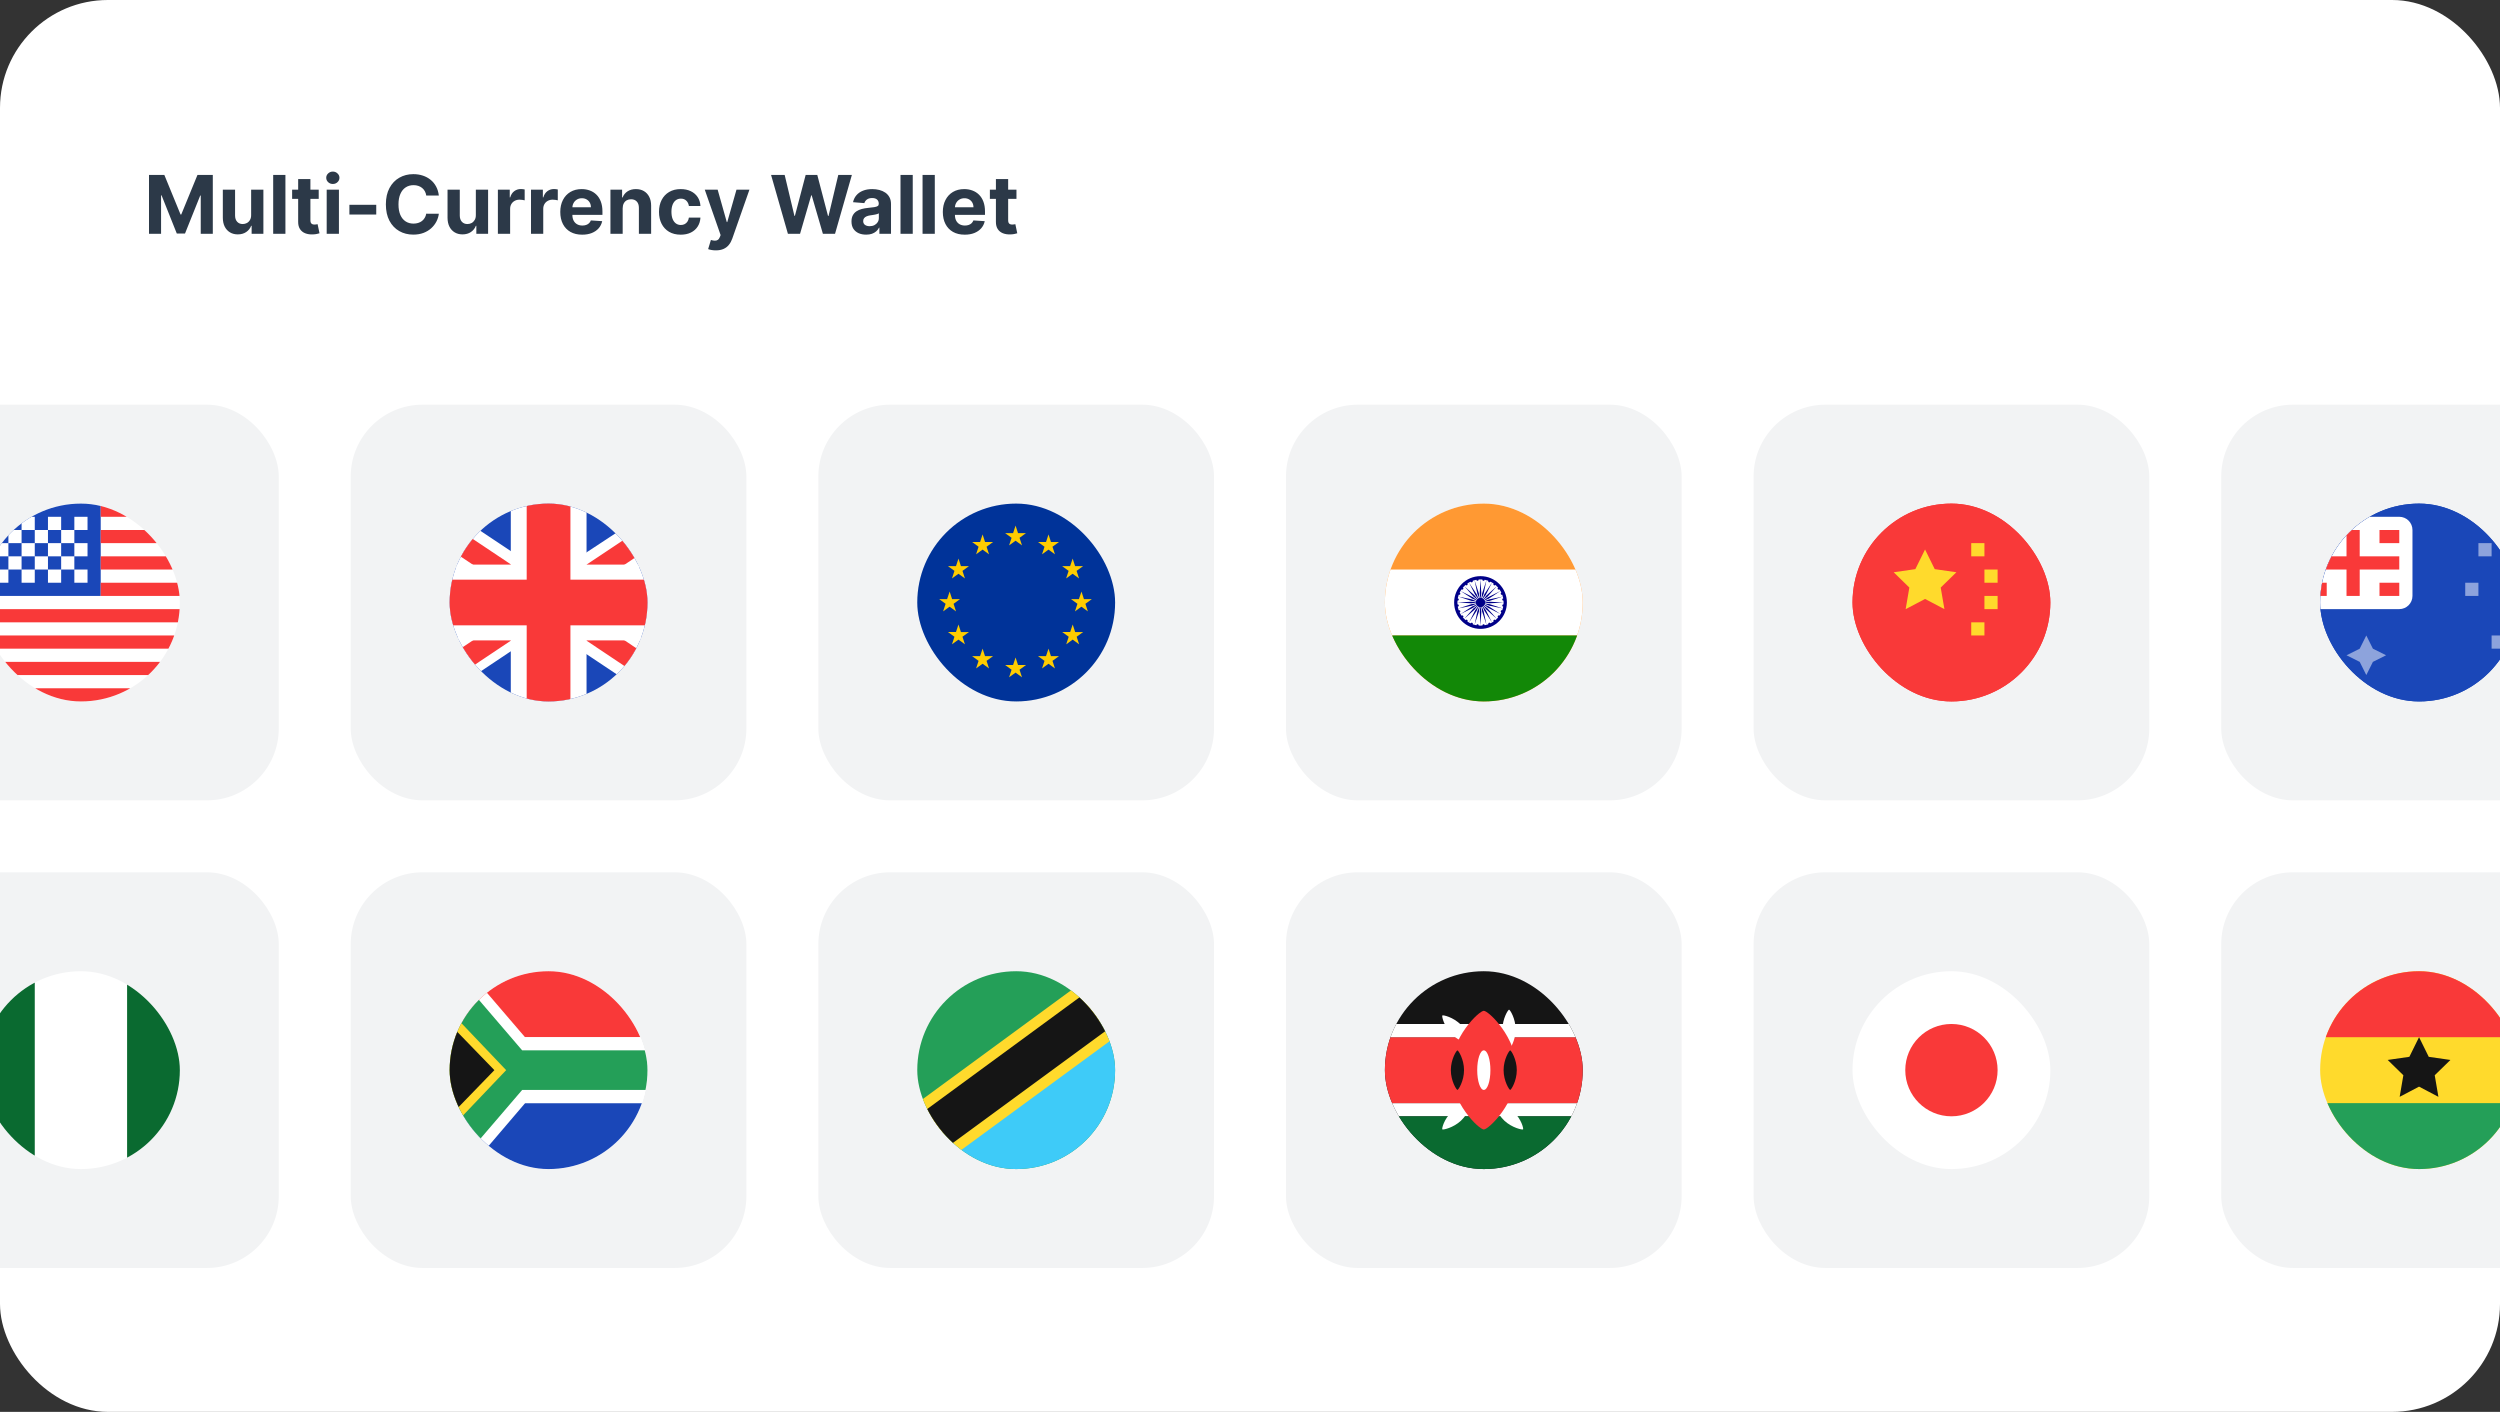 <svg width="556" height="314" viewBox="0 0 556 314" fill="none" xmlns="http://www.w3.org/2000/svg">
<rect x="0" y="0" width="556" height="314" fill="#333333" stroke="none"/>
<g clip-path="url(#clip0_18800_13630)">
<rect width="556" height="314" rx="24" fill="white"/>
<path d="M33.138 38.909H36.551L40.156 47.705H40.31L43.915 38.909H47.328V52H44.644V43.479H44.535L41.147 51.936H39.319L35.931 43.447H35.822V52H33.138V38.909ZM55.853 47.82V42.182H58.577V52H55.962V50.217H55.86C55.638 50.792 55.27 51.254 54.754 51.604C54.243 51.953 53.618 52.128 52.881 52.128C52.225 52.128 51.648 51.979 51.149 51.68C50.65 51.382 50.261 50.958 49.979 50.408C49.702 49.859 49.562 49.2 49.557 48.433V42.182H52.28V47.947C52.285 48.527 52.44 48.985 52.747 49.322C53.054 49.658 53.465 49.827 53.981 49.827C54.309 49.827 54.616 49.752 54.901 49.603C55.187 49.45 55.417 49.224 55.591 48.925C55.77 48.627 55.858 48.258 55.853 47.82ZM63.478 38.909V52H60.755V38.909H63.478ZM70.881 42.182V44.227H64.969V42.182H70.881ZM66.311 39.83H69.034V48.983C69.034 49.234 69.072 49.43 69.149 49.571C69.226 49.707 69.332 49.803 69.469 49.859C69.609 49.914 69.771 49.942 69.954 49.942C70.082 49.942 70.21 49.931 70.338 49.91C70.466 49.884 70.564 49.865 70.632 49.852L71.06 51.879C70.924 51.921 70.732 51.97 70.485 52.026C70.238 52.085 69.937 52.121 69.584 52.134C68.927 52.16 68.352 52.072 67.858 51.872C67.368 51.672 66.986 51.361 66.714 50.939C66.441 50.517 66.307 49.984 66.311 49.341V39.83ZM72.655 52V42.182H75.378V52H72.655ZM74.023 40.916C73.618 40.916 73.271 40.782 72.981 40.514C72.695 40.241 72.553 39.915 72.553 39.535C72.553 39.16 72.695 38.839 72.981 38.57C73.271 38.298 73.618 38.161 74.023 38.161C74.428 38.161 74.773 38.298 75.058 38.57C75.348 38.839 75.493 39.16 75.493 39.535C75.493 39.915 75.348 40.241 75.058 40.514C74.773 40.782 74.428 40.916 74.023 40.916ZM83.677 45.544V47.705H77.706V45.544H83.677ZM97.598 43.492H94.799C94.748 43.13 94.643 42.808 94.485 42.527C94.328 42.242 94.125 41.999 93.878 41.798C93.631 41.598 93.346 41.445 93.022 41.338C92.702 41.231 92.355 41.178 91.98 41.178C91.302 41.178 90.712 41.347 90.209 41.683C89.706 42.016 89.316 42.501 89.039 43.141C88.762 43.776 88.624 44.547 88.624 45.455C88.624 46.388 88.762 47.172 89.039 47.807C89.321 48.442 89.713 48.921 90.216 49.245C90.718 49.569 91.3 49.731 91.961 49.731C92.331 49.731 92.674 49.682 92.99 49.584C93.309 49.486 93.593 49.343 93.84 49.156C94.087 48.964 94.291 48.731 94.454 48.459C94.62 48.186 94.735 47.875 94.799 47.526L97.598 47.538C97.526 48.139 97.345 48.719 97.055 49.277C96.769 49.831 96.384 50.327 95.898 50.766C95.416 51.201 94.841 51.546 94.172 51.802C93.507 52.053 92.755 52.179 91.916 52.179C90.748 52.179 89.704 51.915 88.784 51.386C87.868 50.858 87.143 50.093 86.61 49.092C86.082 48.09 85.818 46.878 85.818 45.455C85.818 44.027 86.086 42.812 86.623 41.811C87.16 40.81 87.889 40.047 88.809 39.523C89.73 38.994 90.765 38.73 91.916 38.73C92.674 38.73 93.377 38.837 94.025 39.05C94.677 39.263 95.255 39.574 95.757 39.983C96.26 40.388 96.669 40.884 96.985 41.472C97.304 42.06 97.509 42.734 97.598 43.492ZM105.828 47.82V42.182H108.551V52H105.937V50.217H105.835C105.613 50.792 105.244 51.254 104.729 51.604C104.217 51.953 103.593 52.128 102.856 52.128C102.2 52.128 101.622 51.979 101.124 51.68C100.625 51.382 100.235 50.958 99.954 50.408C99.677 49.859 99.536 49.2 99.532 48.433V42.182H102.255V47.947C102.259 48.527 102.415 48.985 102.722 49.322C103.028 49.658 103.44 49.827 103.955 49.827C104.283 49.827 104.59 49.752 104.876 49.603C105.161 49.45 105.391 49.224 105.566 48.925C105.745 48.627 105.832 48.258 105.828 47.82ZM110.729 52V42.182H113.369V43.895H113.471C113.65 43.285 113.951 42.825 114.373 42.514C114.795 42.199 115.28 42.041 115.83 42.041C115.966 42.041 116.113 42.05 116.271 42.067C116.429 42.084 116.567 42.107 116.687 42.137V44.553C116.559 44.515 116.382 44.481 116.156 44.451C115.93 44.421 115.724 44.406 115.536 44.406C115.135 44.406 114.778 44.494 114.462 44.668C114.151 44.839 113.904 45.077 113.721 45.384C113.542 45.691 113.452 46.045 113.452 46.445V52H110.729ZM118.094 52V42.182H120.734V43.895H120.837C121.016 43.285 121.316 42.825 121.738 42.514C122.16 42.199 122.646 42.041 123.195 42.041C123.332 42.041 123.479 42.05 123.636 42.067C123.794 42.084 123.933 42.107 124.052 42.137V44.553C123.924 44.515 123.747 44.481 123.521 44.451C123.295 44.421 123.089 44.406 122.901 44.406C122.501 44.406 122.143 44.494 121.827 44.668C121.516 44.839 121.269 45.077 121.086 45.384C120.907 45.691 120.817 46.045 120.817 46.445V52H118.094ZM129.477 52.192C128.467 52.192 127.598 51.987 126.869 51.578C126.145 51.165 125.586 50.581 125.194 49.827C124.802 49.068 124.606 48.171 124.606 47.136C124.606 46.126 124.802 45.239 125.194 44.477C125.586 43.714 126.138 43.119 126.85 42.693C127.566 42.267 128.405 42.054 129.368 42.054C130.016 42.054 130.619 42.158 131.177 42.367C131.74 42.572 132.23 42.881 132.648 43.294C133.069 43.707 133.398 44.227 133.632 44.854C133.866 45.476 133.983 46.205 133.983 47.04V47.788H125.693V46.1H131.42C131.42 45.708 131.335 45.361 131.165 45.058C130.994 44.756 130.758 44.519 130.455 44.349C130.157 44.174 129.809 44.087 129.413 44.087C129 44.087 128.633 44.182 128.314 44.374C127.998 44.562 127.751 44.815 127.572 45.135C127.393 45.45 127.302 45.802 127.297 46.19V47.794C127.297 48.28 127.387 48.7 127.566 49.053C127.749 49.407 128.007 49.68 128.339 49.871C128.672 50.063 129.066 50.159 129.522 50.159C129.824 50.159 130.101 50.117 130.353 50.031C130.604 49.946 130.819 49.818 130.998 49.648C131.177 49.477 131.314 49.269 131.407 49.021L133.926 49.188C133.798 49.793 133.536 50.321 133.14 50.773C132.748 51.22 132.241 51.57 131.618 51.821C131.001 52.068 130.287 52.192 129.477 52.192ZM138.483 46.324V52H135.76V42.182H138.356V43.914H138.471C138.688 43.343 139.052 42.891 139.564 42.559C140.075 42.222 140.695 42.054 141.424 42.054C142.106 42.054 142.7 42.203 143.207 42.501C143.714 42.8 144.108 43.226 144.39 43.78C144.671 44.33 144.812 44.986 144.812 45.749V52H142.089V46.234C142.093 45.633 141.939 45.165 141.628 44.828C141.317 44.487 140.889 44.317 140.344 44.317C139.977 44.317 139.653 44.396 139.372 44.553C139.095 44.711 138.878 44.941 138.72 45.244C138.567 45.542 138.488 45.902 138.483 46.324ZM151.394 52.192C150.388 52.192 149.523 51.979 148.799 51.553C148.078 51.122 147.525 50.526 147.137 49.763C146.753 49 146.561 48.122 146.561 47.129C146.561 46.124 146.755 45.242 147.143 44.483C147.535 43.72 148.091 43.126 148.811 42.7C149.532 42.269 150.388 42.054 151.381 42.054C152.238 42.054 152.988 42.209 153.631 42.521C154.275 42.832 154.784 43.269 155.159 43.831C155.534 44.394 155.74 45.054 155.779 45.812H153.209C153.137 45.322 152.945 44.928 152.634 44.63C152.327 44.327 151.924 44.176 151.426 44.176C151.004 44.176 150.635 44.291 150.32 44.521C150.009 44.747 149.766 45.077 149.591 45.512C149.417 45.947 149.329 46.473 149.329 47.091C149.329 47.717 149.414 48.25 149.585 48.689C149.76 49.128 150.005 49.462 150.32 49.693C150.635 49.923 151.004 50.038 151.426 50.038C151.737 50.038 152.016 49.974 152.263 49.846C152.515 49.718 152.721 49.533 152.883 49.29C153.049 49.043 153.158 48.746 153.209 48.401H155.779C155.736 49.151 155.532 49.812 155.165 50.383C154.803 50.95 154.302 51.393 153.663 51.712C153.024 52.032 152.267 52.192 151.394 52.192ZM159.203 55.682C158.858 55.682 158.534 55.654 158.232 55.599C157.933 55.548 157.686 55.481 157.49 55.401L158.104 53.368C158.423 53.466 158.711 53.519 158.967 53.528C159.227 53.536 159.45 53.477 159.638 53.349C159.83 53.221 159.985 53.004 160.105 52.697L160.264 52.281L156.742 42.182H159.606L161.639 49.392H161.741L163.793 42.182H166.676L162.86 53.061C162.676 53.59 162.427 54.05 162.112 54.442C161.801 54.838 161.406 55.143 160.929 55.356C160.452 55.573 159.877 55.682 159.203 55.682ZM175.233 52L171.487 38.909H174.511L176.678 48.005H176.786L179.177 38.909H181.766L184.15 48.024H184.265L186.432 38.909H189.455L185.71 52H183.012L180.519 43.441H180.417L177.93 52H175.233ZM192.631 52.185C192.004 52.185 191.446 52.077 190.956 51.859C190.466 51.638 190.078 51.312 189.792 50.881C189.511 50.447 189.371 49.906 189.371 49.258C189.371 48.712 189.471 48.254 189.671 47.883C189.871 47.513 190.144 47.215 190.489 46.989C190.834 46.763 191.226 46.592 191.665 46.477C192.108 46.362 192.573 46.281 193.059 46.234C193.63 46.175 194.09 46.119 194.439 46.068C194.789 46.013 195.042 45.932 195.2 45.825C195.358 45.719 195.437 45.561 195.437 45.352V45.314C195.437 44.909 195.309 44.596 195.053 44.374C194.802 44.153 194.444 44.042 193.979 44.042C193.489 44.042 193.099 44.151 192.809 44.368C192.52 44.581 192.328 44.849 192.234 45.173L189.716 44.969C189.844 44.372 190.095 43.856 190.47 43.422C190.845 42.983 191.329 42.646 191.921 42.412C192.518 42.173 193.208 42.054 193.992 42.054C194.537 42.054 195.059 42.118 195.558 42.246C196.061 42.374 196.506 42.572 196.894 42.84C197.286 43.109 197.595 43.454 197.821 43.876C198.047 44.293 198.16 44.794 198.16 45.378V52H195.577V50.639H195.501C195.343 50.945 195.132 51.216 194.868 51.45C194.604 51.68 194.286 51.861 193.915 51.994C193.545 52.121 193.116 52.185 192.631 52.185ZM193.41 50.306C193.811 50.306 194.165 50.227 194.471 50.07C194.778 49.908 195.019 49.69 195.194 49.418C195.368 49.145 195.456 48.836 195.456 48.491V47.449C195.371 47.504 195.253 47.555 195.104 47.602C194.959 47.645 194.795 47.685 194.612 47.724C194.429 47.758 194.246 47.79 194.062 47.82C193.879 47.845 193.713 47.869 193.564 47.89C193.244 47.937 192.965 48.011 192.726 48.114C192.488 48.216 192.302 48.354 192.17 48.529C192.038 48.7 191.972 48.913 191.972 49.168C191.972 49.539 192.106 49.822 192.375 50.019C192.648 50.21 192.993 50.306 193.41 50.306ZM202.995 38.909V52H200.272V38.909H202.995ZM207.9 38.909V52H205.176V38.909H207.9ZM214.555 52.192C213.545 52.192 212.676 51.987 211.947 51.578C211.223 51.165 210.665 50.581 210.273 49.827C209.881 49.068 209.684 48.171 209.684 47.136C209.684 46.126 209.881 45.239 210.273 44.477C210.665 43.714 211.216 43.119 211.928 42.693C212.644 42.267 213.483 42.054 214.447 42.054C215.094 42.054 215.697 42.158 216.256 42.367C216.818 42.572 217.308 42.881 217.726 43.294C218.148 43.707 218.476 44.227 218.71 44.854C218.944 45.476 219.062 46.205 219.062 47.04V47.788H210.771V46.1H216.498C216.498 45.708 216.413 45.361 216.243 45.058C216.072 44.756 215.836 44.519 215.533 44.349C215.235 44.174 214.888 44.087 214.491 44.087C214.078 44.087 213.711 44.182 213.392 44.374C213.077 44.562 212.829 44.815 212.65 45.135C212.471 45.45 212.38 45.802 212.376 46.19V47.794C212.376 48.28 212.465 48.7 212.644 49.053C212.827 49.407 213.085 49.68 213.417 49.871C213.75 50.063 214.144 50.159 214.6 50.159C214.903 50.159 215.18 50.117 215.431 50.031C215.682 49.946 215.898 49.818 216.077 49.648C216.256 49.477 216.392 49.269 216.486 49.021L219.004 49.188C218.876 49.793 218.614 50.321 218.218 50.773C217.826 51.22 217.319 51.57 216.697 51.821C216.079 52.068 215.365 52.192 214.555 52.192ZM226.061 42.182V44.227H220.148V42.182H226.061ZM221.491 39.83H224.214V48.983C224.214 49.234 224.252 49.43 224.329 49.571C224.405 49.707 224.512 49.803 224.648 49.859C224.789 49.914 224.951 49.942 225.134 49.942C225.262 49.942 225.39 49.931 225.518 49.91C225.645 49.884 225.743 49.865 225.812 49.852L226.24 51.879C226.104 51.921 225.912 51.97 225.665 52.026C225.417 52.085 225.117 52.121 224.763 52.134C224.107 52.16 223.532 52.072 223.037 51.872C222.547 51.672 222.166 51.361 221.893 50.939C221.621 50.517 221.486 49.984 221.491 49.341V39.83Z" fill="#2C3948"/>
<rect x="-26" y="90" width="88" height="88" rx="16" fill="#F2F3F4"/>
<g clip-path="url(#clip1_18800_13630)">
<rect x="-4" y="112" width="44" height="44" rx="22" fill="white"/>
<path fill-rule="evenodd" clip-rule="evenodd" d="M-4 112H22.4V132.533H-4V112Z" fill="#1A47B8"/>
<path fill-rule="evenodd" clip-rule="evenodd" d="M22.4 112V114.933H57.6V112H22.4ZM22.4 117.867V120.8H57.6V117.867H22.4ZM22.4 123.733V126.667H57.6V123.733H22.4ZM22.4 129.6V132.533H57.6V129.6H22.4ZM-4 135.467V138.4H57.6V135.467H-4ZM-4 141.333V144.267H57.6V141.333H-4ZM-4 147.2V150.133H57.6V147.2H-4ZM-4 153.067V156H57.6V153.067H-4Z" fill="#F93939"/>
<path fill-rule="evenodd" clip-rule="evenodd" d="M-1.066 114.933V117.867H1.867V114.933H-1.066ZM4.8 114.933V117.867H7.734V114.933H4.8ZM10.667 114.933V117.867H13.6V114.933H10.667ZM16.534 114.933V117.867H19.467V114.933H16.534ZM13.6 117.867V120.8H16.534V117.867H13.6ZM7.734 117.867V120.8H10.667V117.867H7.734ZM1.867 117.867V120.8H4.8V117.867H1.867ZM-1.066 120.8V123.733H1.867V120.8H-1.066ZM4.8 120.8V123.733H7.734V120.8H4.8ZM10.667 120.8V123.733H13.6V120.8H10.667ZM16.534 120.8V123.733H19.467V120.8H16.534ZM-1.066 126.667V129.6H1.867V126.667H-1.066ZM4.8 126.667V129.6H7.734V126.667H4.8ZM10.667 126.667V129.6H13.6V126.667H10.667ZM16.534 126.667V129.6H19.467V126.667H16.534ZM13.6 123.733V126.667H16.534V123.733H13.6ZM7.734 123.733V126.667H10.667V123.733H7.734ZM1.867 123.733V126.667H4.8V123.733H1.867Z" fill="white"/>
</g>
<rect x="78" y="90" width="88" height="88" rx="16" fill="#F2F3F4"/>
<g clip-path="url(#clip2_18800_13630)">
<rect x="100" y="112" width="44" height="44" rx="22" fill="#1A47B8"/>
<path fill-rule="evenodd" clip-rule="evenodd" d="M97.752 112H91.199V119.333L146.211 156L152.799 156V148.667L97.752 112Z" fill="white"/>
<path d="M93.385 112L152.799 151.704V156H150.665L91.199 116.255V112H93.385Z" fill="#F93939"/>
<path fill-rule="evenodd" clip-rule="evenodd" d="M146.933 112H152.799V119.333C152.799 119.333 114.695 143.762 97.066 156H91.199V148.667L146.933 112Z" fill="white"/>
<path d="M152.799 112H150.81L91.199 151.738V156H93.385L152.799 116.287V112Z" fill="#F93939"/>
<path fill-rule="evenodd" clip-rule="evenodd" d="M113.601 112H130.448V125.572H152.799V142.419H130.448V156H113.601V142.419H91.199V125.572H113.601V112Z" fill="white"/>
<path fill-rule="evenodd" clip-rule="evenodd" d="M117.136 112H126.862V128.923H152.799V139.077H126.862V156H117.136V139.077H91.199V128.923H117.136V112Z" fill="#F93939"/>
</g>
<rect x="182" y="90" width="88" height="88" rx="16" fill="#F2F3F4"/>
<g clip-path="url(#clip3_18800_13630)">
<rect x="204" y="112" width="44" height="44" rx="22" fill="#EAEBED"/>
<path fill-rule="evenodd" clip-rule="evenodd" d="M225.854 156H192.856V112.002H258.849V156H225.854Z" fill="#003399"/>
<path fill-rule="evenodd" clip-rule="evenodd" d="M225.862 116.891L226.409 118.571L228.181 118.567L226.745 119.606L227.296 121.296L225.86 120.252L224.421 121.296L224.973 119.606L223.536 118.564H225.313L225.862 116.891Z" fill="#FFCC00"/>
<path fill-rule="evenodd" clip-rule="evenodd" d="M233.189 118.857L233.736 120.543L235.513 120.547L234.072 121.594L234.623 123.279L233.187 122.235L231.748 123.279L232.3 121.594L230.863 120.547H232.635L233.189 118.857Z" fill="#FFCC00"/>
<path fill-rule="evenodd" clip-rule="evenodd" d="M238.56 124.228L239.104 125.913H240.874L239.433 126.96L239.982 128.645L238.546 127.603L237.109 128.645L237.661 126.96L236.22 125.913H237.992L238.56 124.228Z" fill="#FFCC00"/>
<path fill-rule="evenodd" clip-rule="evenodd" d="M240.52 131.56L241.064 133.241H242.834L241.393 134.285L241.942 135.973L240.506 134.93L239.069 135.973L239.621 134.285L238.18 133.241H239.947L240.52 131.56Z" fill="#FFCC00"/>
<path fill-rule="evenodd" clip-rule="evenodd" d="M238.568 138.89L239.115 140.566L240.887 140.564L239.45 141.606L240 143.296L238.563 142.251L237.127 143.296L237.678 141.615L236.237 140.559L238.009 140.554L238.568 138.89Z" fill="#FFCC00"/>
<path fill-rule="evenodd" clip-rule="evenodd" d="M233.188 144.255L233.735 145.931L235.512 145.929L234.071 146.971L234.62 148.661L233.183 147.616L231.747 148.661L232.299 146.975L230.857 145.929L232.629 145.924L233.188 144.255Z" fill="#FFCC00"/>
<path fill-rule="evenodd" clip-rule="evenodd" d="M225.862 146.222L226.409 147.903L228.186 147.898L226.745 148.947L227.296 150.635L225.86 149.588L224.421 150.632L224.973 148.947L223.536 147.898H225.308L225.862 146.222Z" fill="#FFCC00"/>
<path fill-rule="evenodd" clip-rule="evenodd" d="M218.528 144.255L219.07 145.931L220.852 145.929L219.41 146.971L219.96 148.661L218.523 147.616L217.082 148.661L217.634 146.975L216.197 145.929L217.969 145.924L218.528 144.255Z" fill="#FFCC00"/>
<path fill-rule="evenodd" clip-rule="evenodd" d="M213.166 138.89L213.712 140.566L215.492 140.564L214.053 141.606L214.602 143.296L213.161 142.251L211.72 143.296L212.271 141.611L210.835 140.564L212.607 140.559L213.166 138.89Z" fill="#FFCC00"/>
<path fill-rule="evenodd" clip-rule="evenodd" d="M211.203 131.56L211.745 133.241H213.513L212.072 134.285L212.623 135.973L211.187 134.93L209.748 135.973L210.3 134.285L208.863 133.241H210.635L211.203 131.56Z" fill="#FFCC00"/>
<path fill-rule="evenodd" clip-rule="evenodd" d="M213.166 124.228L213.712 125.913H215.489L214.053 126.96L214.602 128.645L213.161 127.603L211.72 128.645L212.271 126.96L210.835 125.913H212.607L213.166 124.228Z" fill="#FFCC00"/>
<path fill-rule="evenodd" clip-rule="evenodd" d="M218.528 118.857L219.075 120.543L220.852 120.547L219.415 121.594L219.964 123.275L218.523 122.233L217.082 123.275L217.634 121.589L216.197 120.543H217.969L218.528 118.857Z" fill="#FFCC00"/>
</g>
<rect x="286" y="90" width="88" height="88" rx="16" fill="#F2F3F4"/>
<g clip-path="url(#clip4_18800_13630)">
<rect x="308" y="112" width="44" height="44" rx="22" fill="white"/>
<path d="M362.268 112H296.268V156H362.268V112Z" fill="#FF9933"/>
<path d="M362.268 126.667H296.268V141.334H362.268V126.667Z" fill="white"/>
<path d="M362.268 141.333H296.268V156H362.268V141.333Z" fill="#128807"/>
<path d="M329.266 139.866C332.506 139.866 335.133 137.24 335.133 134C335.133 130.76 332.506 128.133 329.266 128.133C326.026 128.133 323.399 130.76 323.399 134C323.399 137.24 326.026 139.866 329.266 139.866Z" fill="#000088"/>
<path d="M329.262 139.133C332.097 139.133 334.396 136.835 334.396 134C334.396 131.165 332.097 128.867 329.262 128.867C326.427 128.867 324.129 131.165 324.129 134C324.129 136.835 326.427 139.133 329.262 139.133Z" fill="white"/>
<path d="M329.265 135.026C329.832 135.026 330.292 134.567 330.292 134C330.292 133.433 329.832 132.973 329.265 132.973C328.698 132.973 328.238 133.433 328.238 134C328.238 134.567 328.698 135.026 329.265 135.026Z" fill="#000088"/>
<path d="M334.327 134.925C334.468 134.943 334.597 134.844 334.615 134.704C334.634 134.563 334.535 134.434 334.394 134.416C334.254 134.397 334.125 134.496 334.106 134.637C334.088 134.777 334.187 134.906 334.327 134.925Z" fill="#000088"/>
<path d="M329.273 139.133L329.449 136.053L329.273 134.586L329.097 136.053L329.273 139.133Z" fill="#000088"/>
<path d="M333.918 136.201C334.049 136.255 334.199 136.193 334.253 136.062C334.307 135.931 334.245 135.781 334.114 135.727C333.983 135.673 333.833 135.735 333.779 135.866C333.724 135.997 333.787 136.147 333.918 136.201Z" fill="#000088"/>
<path d="M327.945 138.958L328.913 136.029L329.122 134.566L328.573 135.938L327.945 138.958Z" fill="#000088"/>
<path d="M333.186 137.329C333.299 137.415 333.46 137.394 333.546 137.281C333.632 137.169 333.611 137.008 333.499 136.921C333.386 136.835 333.225 136.856 333.139 136.969C333.052 137.081 333.074 137.242 333.186 137.329Z" fill="#000088"/>
<path d="M326.705 138.446L328.398 135.866L328.979 134.508L328.093 135.69L326.705 138.446Z" fill="#000088"/>
<path d="M332.186 138.229C332.273 138.342 332.434 138.363 332.546 138.277C332.659 138.19 332.68 138.029 332.594 137.917C332.507 137.804 332.346 137.783 332.234 137.869C332.121 137.956 332.1 138.117 332.186 138.229Z" fill="#000088"/>
<path d="M325.636 137.63L327.938 135.577L328.851 134.415L327.689 135.328L325.636 137.63Z" fill="#000088"/>
<path d="M331.007 138.841C331.061 138.972 331.211 139.034 331.342 138.98C331.473 138.926 331.535 138.775 331.481 138.644C331.427 138.514 331.277 138.451 331.146 138.506C331.015 138.56 330.953 138.71 331.007 138.841Z" fill="#000088"/>
<path d="M324.832 136.567L327.587 135.179L328.77 134.293L327.411 134.874L324.832 136.567Z" fill="#000088"/>
<path d="M329.694 139.123C329.713 139.264 329.842 139.362 329.982 139.344C330.123 139.325 330.222 139.197 330.203 139.056C330.185 138.915 330.056 138.817 329.915 138.835C329.775 138.854 329.676 138.982 329.694 139.123Z" fill="#000088"/>
<path d="M324.319 135.329L327.339 134.702L328.711 134.152L327.248 134.362L324.319 135.329Z" fill="#000088"/>
<path d="M328.352 139.056C328.334 139.196 328.433 139.325 328.573 139.344C328.714 139.362 328.843 139.263 328.861 139.123C328.88 138.982 328.781 138.853 328.64 138.835C328.5 138.816 328.371 138.915 328.352 139.056Z" fill="#000088"/>
<path d="M324.144 134L327.224 134.176L328.69 134L327.224 133.824L324.144 134Z" fill="#000088"/>
<path d="M327.072 138.645C327.018 138.776 327.08 138.926 327.211 138.98C327.342 139.034 327.492 138.972 327.546 138.841C327.601 138.71 327.538 138.56 327.407 138.506C327.276 138.451 327.126 138.514 327.072 138.645Z" fill="#000088"/>
<path d="M324.314 132.671L327.243 133.639L328.705 133.848L327.334 133.298L324.314 132.671Z" fill="#000088"/>
<path d="M325.941 137.916C325.855 138.028 325.876 138.189 325.989 138.276C326.101 138.362 326.262 138.341 326.349 138.228C326.435 138.116 326.414 137.955 326.301 137.869C326.189 137.782 326.028 137.803 325.941 137.916Z" fill="#000088"/>
<path d="M324.826 131.433L327.405 133.125L328.764 133.706L327.581 132.82L324.826 131.433Z" fill="#000088"/>
<path d="M325.046 136.921C324.934 137.008 324.913 137.169 324.999 137.281C325.085 137.394 325.246 137.415 325.359 137.328C325.471 137.242 325.493 137.081 325.406 136.969C325.32 136.856 325.159 136.835 325.046 136.921Z" fill="#000088"/>
<path d="M325.644 130.37L327.697 132.672L328.859 133.585L327.946 132.423L325.644 130.37Z" fill="#000088"/>
<path d="M324.426 135.727C324.295 135.781 324.233 135.931 324.287 136.062C324.341 136.193 324.491 136.255 324.622 136.201C324.753 136.147 324.815 135.996 324.761 135.865C324.707 135.734 324.557 135.672 324.426 135.727Z" fill="#000088"/>
<path d="M326.698 129.554L328.086 132.309L328.972 133.491L328.391 132.133L326.698 129.554Z" fill="#000088"/>
<path d="M324.144 134.415C324.004 134.433 323.905 134.562 323.923 134.703C323.942 134.843 324.071 134.942 324.211 134.924C324.352 134.905 324.451 134.776 324.432 134.636C324.414 134.495 324.285 134.396 324.144 134.415Z" fill="#000088"/>
<path d="M327.937 129.041L328.565 132.062L329.114 133.433L328.905 131.971L327.937 129.041Z" fill="#000088"/>
<path d="M324.21 133.075C324.069 133.056 323.941 133.155 323.922 133.296C323.904 133.436 324.002 133.565 324.143 133.584C324.284 133.602 324.412 133.504 324.431 133.363C324.449 133.222 324.351 133.093 324.21 133.075Z" fill="#000088"/>
<path d="M329.264 128.866L329.088 131.946L329.264 133.413L329.44 131.946L329.264 128.866Z" fill="#000088"/>
<path d="M324.618 131.798C324.488 131.744 324.337 131.806 324.283 131.937C324.229 132.068 324.291 132.218 324.422 132.273C324.553 132.327 324.703 132.265 324.757 132.134C324.812 132.003 324.749 131.853 324.618 131.798Z" fill="#000088"/>
<path d="M330.591 129.041L329.624 131.971L329.414 133.433L329.964 132.062L330.591 129.041Z" fill="#000088"/>
<path d="M325.351 130.671C325.239 130.585 325.077 130.606 324.991 130.718C324.905 130.831 324.926 130.992 325.039 131.078C325.151 131.164 325.312 131.143 325.398 131.031C325.485 130.918 325.464 130.757 325.351 130.671Z" fill="#000088"/>
<path d="M331.832 129.554L330.139 132.133L329.559 133.491L330.444 132.309L331.832 129.554Z" fill="#000088"/>
<path d="M326.35 129.77C326.263 129.658 326.102 129.637 325.99 129.723C325.877 129.809 325.856 129.97 325.942 130.083C326.029 130.195 326.19 130.216 326.302 130.13C326.415 130.044 326.436 129.883 326.35 129.77Z" fill="#000088"/>
<path d="M332.901 130.369L330.599 132.423L329.686 133.584L330.848 132.672L332.901 130.369Z" fill="#000088"/>
<path d="M327.529 129.158C327.475 129.027 327.325 128.965 327.194 129.019C327.063 129.074 327.001 129.224 327.055 129.355C327.109 129.486 327.259 129.548 327.39 129.494C327.521 129.439 327.584 129.289 327.529 129.158Z" fill="#000088"/>
<path d="M333.704 131.433L330.949 132.82L329.766 133.706L331.125 133.125L333.704 131.433Z" fill="#000088"/>
<path d="M328.842 128.876C328.823 128.736 328.694 128.637 328.554 128.655C328.413 128.674 328.314 128.803 328.333 128.943C328.351 129.084 328.48 129.183 328.621 129.164C328.761 129.146 328.86 129.017 328.842 128.876Z" fill="#000088"/>
<path d="M334.217 132.671L331.197 133.298L329.826 133.847L331.288 133.638L334.217 132.671Z" fill="#000088"/>
<path d="M330.184 128.944C330.203 128.803 330.104 128.674 329.963 128.656C329.823 128.637 329.694 128.736 329.675 128.877C329.657 129.017 329.756 129.146 329.896 129.164C330.037 129.183 330.166 129.084 330.184 128.944Z" fill="#000088"/>
<path d="M334.393 134L331.313 133.824L329.847 134L331.313 134.176L334.393 134Z" fill="#000088"/>
<path d="M331.465 129.355C331.519 129.224 331.457 129.074 331.326 129.02C331.195 128.965 331.045 129.028 330.991 129.159C330.937 129.29 330.999 129.44 331.13 129.494C331.261 129.548 331.411 129.486 331.465 129.355Z" fill="#000088"/>
<path d="M334.223 135.328L331.294 134.361L329.832 134.152L331.203 134.701L334.223 135.328Z" fill="#000088"/>
<path d="M332.591 130.083C332.677 129.971 332.656 129.81 332.543 129.724C332.431 129.637 332.27 129.659 332.184 129.771C332.097 129.883 332.119 130.045 332.231 130.131C332.343 130.217 332.505 130.196 332.591 130.083Z" fill="#000088"/>
<path d="M333.706 136.567L331.127 134.874L329.769 134.293L330.951 135.179L333.706 136.567Z" fill="#000088"/>
<path d="M333.485 131.078C333.597 130.992 333.619 130.831 333.532 130.719C333.446 130.606 333.285 130.585 333.172 130.671C333.06 130.757 333.039 130.919 333.125 131.031C333.211 131.143 333.372 131.165 333.485 131.078Z" fill="#000088"/>
<path d="M332.887 137.63L330.834 135.327L329.672 134.415L330.585 135.576L332.887 137.63Z" fill="#000088"/>
<path d="M334.111 132.273C334.242 132.218 334.304 132.068 334.25 131.937C334.196 131.806 334.046 131.744 333.915 131.798C333.784 131.853 333.722 132.003 333.776 132.134C333.83 132.265 333.98 132.327 334.111 132.273Z" fill="#000088"/>
<path d="M331.839 138.446L330.451 135.69L329.566 134.508L330.146 135.866L331.839 138.446Z" fill="#000088"/>
<path d="M334.387 133.584C334.527 133.566 334.626 133.437 334.608 133.296C334.589 133.156 334.46 133.057 334.32 133.075C334.179 133.094 334.08 133.223 334.099 133.363C334.117 133.504 334.246 133.603 334.387 133.584Z" fill="#000088"/>
<path d="M330.594 138.958L329.967 135.938L329.417 134.567L329.627 136.029L330.594 138.958Z" fill="#000088"/>
</g>
<rect x="390" y="90" width="88" height="88" rx="16" fill="#F2F3F4"/>
<g clip-path="url(#clip5_18800_13630)">
<rect x="412" y="112" width="44" height="44" rx="22" fill="#F93939"/>
<path d="M467.733 112H417.867C414.627 112 412 114.627 412 117.867V150.133C412 153.373 414.627 156 417.867 156H467.733C470.973 156 473.6 153.373 473.6 150.133V117.867C473.6 114.627 470.973 112 467.733 112Z" fill="#F93939"/>
<path fill-rule="evenodd" clip-rule="evenodd" d="M428.13 133.208L423.818 135.476L424.639 130.674L421.154 127.271L425.974 126.576L428.13 122.205L430.283 126.576L435.102 127.271L431.612 130.674L432.439 135.473L428.13 133.208ZM438.402 120.8H441.336V123.733H438.402V120.8ZM441.336 126.667H444.269V129.6H441.336V126.667ZM441.336 132.533H444.269V135.467H441.336V132.533ZM438.402 138.4H441.336V141.333H438.402V138.4Z" fill="#FFDA2C"/>
</g>
<rect x="494" y="90" width="88" height="88" rx="16" fill="#F2F3F4"/>
<g clip-path="url(#clip6_18800_13630)">
<rect x="516" y="112" width="44" height="44" rx="22" fill="#1A47B8"/>
<path d="M555.81 112H520.19C517.876 112 516 114.627 516 117.867V150.133C516 153.373 517.876 156 520.19 156H555.81C558.124 156 560 153.373 560 150.133V117.867C560 114.627 558.124 112 555.81 112Z" fill="#1A47B8"/>
<path opacity="0.5" fill-rule="evenodd" clip-rule="evenodd" d="M521.866 145.733L524.8 144.267L526.266 141.333L527.733 144.267L530.666 145.733L527.733 147.2L526.266 150.133L524.8 147.2L521.866 145.733ZM551.2 120.8V123.733H554.133V120.8H551.2ZM560 123.733V126.667H562.933V123.733H560ZM548.266 129.6V132.533H551.2V129.6H548.266ZM557.066 132.533V135.467H560V132.533H557.066ZM554.133 141.333V144.267H557.066V141.333H554.133Z" fill="white"/>
<path d="M533.599 114.933H513.066C511.446 114.933 510.133 116.247 510.133 117.867V132.533C510.133 134.153 511.446 135.467 513.066 135.467H533.599C535.22 135.467 536.533 134.153 536.533 132.533V117.867C536.533 116.247 535.22 114.933 533.599 114.933Z" fill="white"/>
<path fill-rule="evenodd" clip-rule="evenodd" d="M521.865 126.667H513.065V123.733H521.865V117.867H524.799V123.733H533.599V126.667H524.799V132.533H521.865V126.667ZM529.199 129.6V132.533H533.599V129.6H529.199ZM529.199 117.867V120.8H533.599V117.867H529.199ZM513.065 129.6V132.533H517.465V129.6H513.065ZM513.065 117.867V120.8H517.465V117.867H513.065Z" fill="#F93939"/>
</g>
<rect x="-26" y="194" width="88" height="88" rx="16" fill="#F2F3F4"/>
<g clip-path="url(#clip7_18800_13630)">
<rect x="-4" y="216" width="44" height="44" rx="22" fill="white"/>
<path fill-rule="evenodd" clip-rule="evenodd" d="M-12.801 216H7.733V260H-12.801V216ZM28.266 216H48.799V260H28.266V216Z" fill="#0A6A30"/>
</g>
<rect x="78" y="194" width="88" height="88" rx="16" fill="#F2F3F4"/>
<g clip-path="url(#clip8_18800_13630)">
<rect x="100" y="216" width="44" height="44" rx="22" fill="white"/>
<path d="M139.81 216H104.19C101.876 216 100 218.627 100 221.867V254.133C100 257.373 101.876 260 104.19 260H139.81C142.124 260 144 257.373 144 254.133V221.867C144 218.627 142.124 216 139.81 216Z" fill="white"/>
<path fill-rule="evenodd" clip-rule="evenodd" d="M100 245.333H144V260H100V245.333Z" fill="#1A47B8"/>
<path fill-rule="evenodd" clip-rule="evenodd" d="M100 216H144V230.667H100V216Z" fill="#F93939"/>
<path fill-rule="evenodd" clip-rule="evenodd" d="M116.789 245.333L104.19 260.097H100V216H104.19L116.762 230.667H144V245.333H116.789Z" fill="white"/>
<path fill-rule="evenodd" clip-rule="evenodd" d="M116.133 242.4L101.048 260L100 260.097V216H101.048L116.133 233.6H144V242.4H116.133Z" fill="#249F58"/>
<path fill-rule="evenodd" clip-rule="evenodd" d="M100 224.8L112.571 238L100 251.2V224.8Z" fill="#FFDA2C"/>
<path fill-rule="evenodd" clip-rule="evenodd" d="M100 227.733L109.952 238L100 248.267V227.733Z" fill="#151515"/>
</g>
<rect x="182" y="194" width="88" height="88" rx="16" fill="#F2F3F4"/>
<g clip-path="url(#clip9_18800_13630)">
<rect x="204" y="216" width="44" height="44" rx="22" fill="#249F58"/>
<path fill-rule="evenodd" clip-rule="evenodd" d="M204 260H248V221.867L204 254.133V260Z" fill="#3ECBF8"/>
<path fill-rule="evenodd" clip-rule="evenodd" d="M204 257.067L248 224.8V213.067L204 245.333V257.067Z" fill="#FFDA2C"/>
<path fill-rule="evenodd" clip-rule="evenodd" d="M204 262.933L248 230.667V218.933L204 251.2V262.933Z" fill="#FFDA2C"/>
<path fill-rule="evenodd" clip-rule="evenodd" d="M204 260L248 227.733V216L204 248.267V260Z" fill="#151515"/>
</g>
<rect x="286" y="194" width="88" height="88" rx="16" fill="#F2F3F4"/>
<g clip-path="url(#clip10_18800_13630)">
<rect x="308" y="216" width="44" height="44" rx="22" fill="#151515"/>
<path fill-rule="evenodd" clip-rule="evenodd" d="M299.199 245.333H360.799V248.267H299.199V245.333Z" fill="white"/>
<path fill-rule="evenodd" clip-rule="evenodd" d="M299.199 248.267H360.799V260H299.199V248.267Z" fill="#0A6A30"/>
<path fill-rule="evenodd" clip-rule="evenodd" d="M299.199 230.667H360.799V245.333H299.199V230.667Z" fill="#F93939"/>
<path fill-rule="evenodd" clip-rule="evenodd" d="M299.199 227.733H360.799V230.667H299.199V227.733Z" fill="white"/>
<path fill-rule="evenodd" clip-rule="evenodd" d="M335.612 233.348C335.823 233.348 337.078 231.383 337.078 228.948C337.078 226.519 335.823 224.548 335.612 224.548C335.406 224.548 334.145 226.519 334.145 228.948C334.145 231.383 335.406 233.348 335.612 233.348ZM326.991 232.06C326.844 232.207 324.556 231.708 322.843 229.986C321.127 228.267 320.622 225.985 320.772 225.839C320.919 225.692 323.201 226.191 324.92 227.912C326.639 229.631 327.14 231.913 326.994 232.063L326.991 232.06ZM332.502 245.357C332.649 245.219 334.937 245.688 336.653 247.293C338.369 248.906 338.874 251.039 338.727 251.177C338.58 251.315 336.292 250.845 334.573 249.241C332.857 247.627 332.353 245.495 332.502 245.357ZM326.991 245.357C326.844 245.219 324.556 245.688 322.843 247.293C321.127 248.906 320.622 251.039 320.772 251.177C320.919 251.315 323.201 250.845 324.92 249.241C326.639 247.627 327.14 245.495 326.994 245.357H326.991Z" fill="white"/>
<path fill-rule="evenodd" clip-rule="evenodd" d="M330 251.2C331.048 251.2 337.334 245.289 337.334 238C337.334 230.711 331.048 224.8 330 224.8C328.953 224.8 322.667 230.711 322.667 238C322.667 245.289 328.953 251.2 330 251.2Z" fill="#F93939"/>
<path fill-rule="evenodd" clip-rule="evenodd" d="M324.134 242.4C324.339 242.4 325.6 240.429 325.6 238C325.6 235.571 324.339 233.6 324.134 233.6C323.928 233.6 322.667 235.571 322.667 238C322.667 240.429 323.928 242.4 324.134 242.4ZM335.867 242.4C336.072 242.4 337.334 240.429 337.334 238C337.334 235.571 336.072 233.6 335.867 233.6C335.662 233.6 334.4 235.571 334.4 238C334.4 240.429 335.662 242.4 335.867 242.4Z" fill="#151515"/>
<path d="M331.467 238C331.467 235.57 330.81 233.6 330 233.6C329.19 233.6 328.533 235.57 328.533 238C328.533 240.43 329.19 242.4 330 242.4C330.81 242.4 331.467 240.43 331.467 238Z" fill="white"/>
</g>
<rect x="390" y="194" width="88" height="88" rx="16" fill="#F2F3F4"/>
<rect x="412" y="216" width="44" height="44" rx="22" fill="white"/>
<path d="M434 248.267C439.67 248.267 444.267 243.67 444.267 238C444.267 232.33 439.67 227.733 434 227.733C428.33 227.733 423.733 232.33 423.733 238C423.733 243.67 428.33 248.267 434 248.267Z" fill="#F93939"/>
<rect x="494" y="194" width="88" height="88" rx="16" fill="#F2F3F4"/>
<g clip-path="url(#clip11_18800_13630)">
<rect x="516" y="216" width="44" height="44" rx="22" fill="#FFDA2C"/>
<path fill-rule="evenodd" clip-rule="evenodd" d="M507.199 245.333H568.799V260H507.199V245.333Z" fill="#249F58"/>
<path fill-rule="evenodd" clip-rule="evenodd" d="M507.199 216H568.799V230.667H507.199V216Z" fill="#F93939"/>
<path fill-rule="evenodd" clip-rule="evenodd" d="M537.997 241.667L533.685 243.934L534.506 239.132L531.021 235.73L535.841 235.034L537.997 230.667L540.153 235.037L544.972 235.733L541.482 239.135L542.303 243.934" fill="#151515"/>
</g>
</g>
<defs>
<clipPath id="clip0_18800_13630">
<rect width="556" height="314" rx="24" fill="white"/>
</clipPath>
<clipPath id="clip1_18800_13630">
<rect x="-4" y="112" width="44" height="44" rx="22" fill="white"/>
</clipPath>
<clipPath id="clip2_18800_13630">
<rect x="100" y="112" width="44" height="44" rx="22" fill="white"/>
</clipPath>
<clipPath id="clip3_18800_13630">
<rect x="204" y="112" width="44" height="44" rx="22" fill="white"/>
</clipPath>
<clipPath id="clip4_18800_13630">
<rect x="308" y="112" width="44" height="44" rx="22" fill="white"/>
</clipPath>
<clipPath id="clip5_18800_13630">
<rect x="412" y="112" width="44" height="44" rx="22" fill="white"/>
</clipPath>
<clipPath id="clip6_18800_13630">
<rect x="516" y="112" width="44" height="44" rx="22" fill="white"/>
</clipPath>
<clipPath id="clip7_18800_13630">
<rect x="-4" y="216" width="44" height="44" rx="22" fill="white"/>
</clipPath>
<clipPath id="clip8_18800_13630">
<rect x="100" y="216" width="44" height="44" rx="22" fill="white"/>
</clipPath>
<clipPath id="clip9_18800_13630">
<rect x="204" y="216" width="44" height="44" rx="22" fill="white"/>
</clipPath>
<clipPath id="clip10_18800_13630">
<rect x="308" y="216" width="44" height="44" rx="22" fill="white"/>
</clipPath>
<clipPath id="clip11_18800_13630">
<rect x="516" y="216" width="44" height="44" rx="22" fill="white"/>
</clipPath>
</defs>
</svg>
